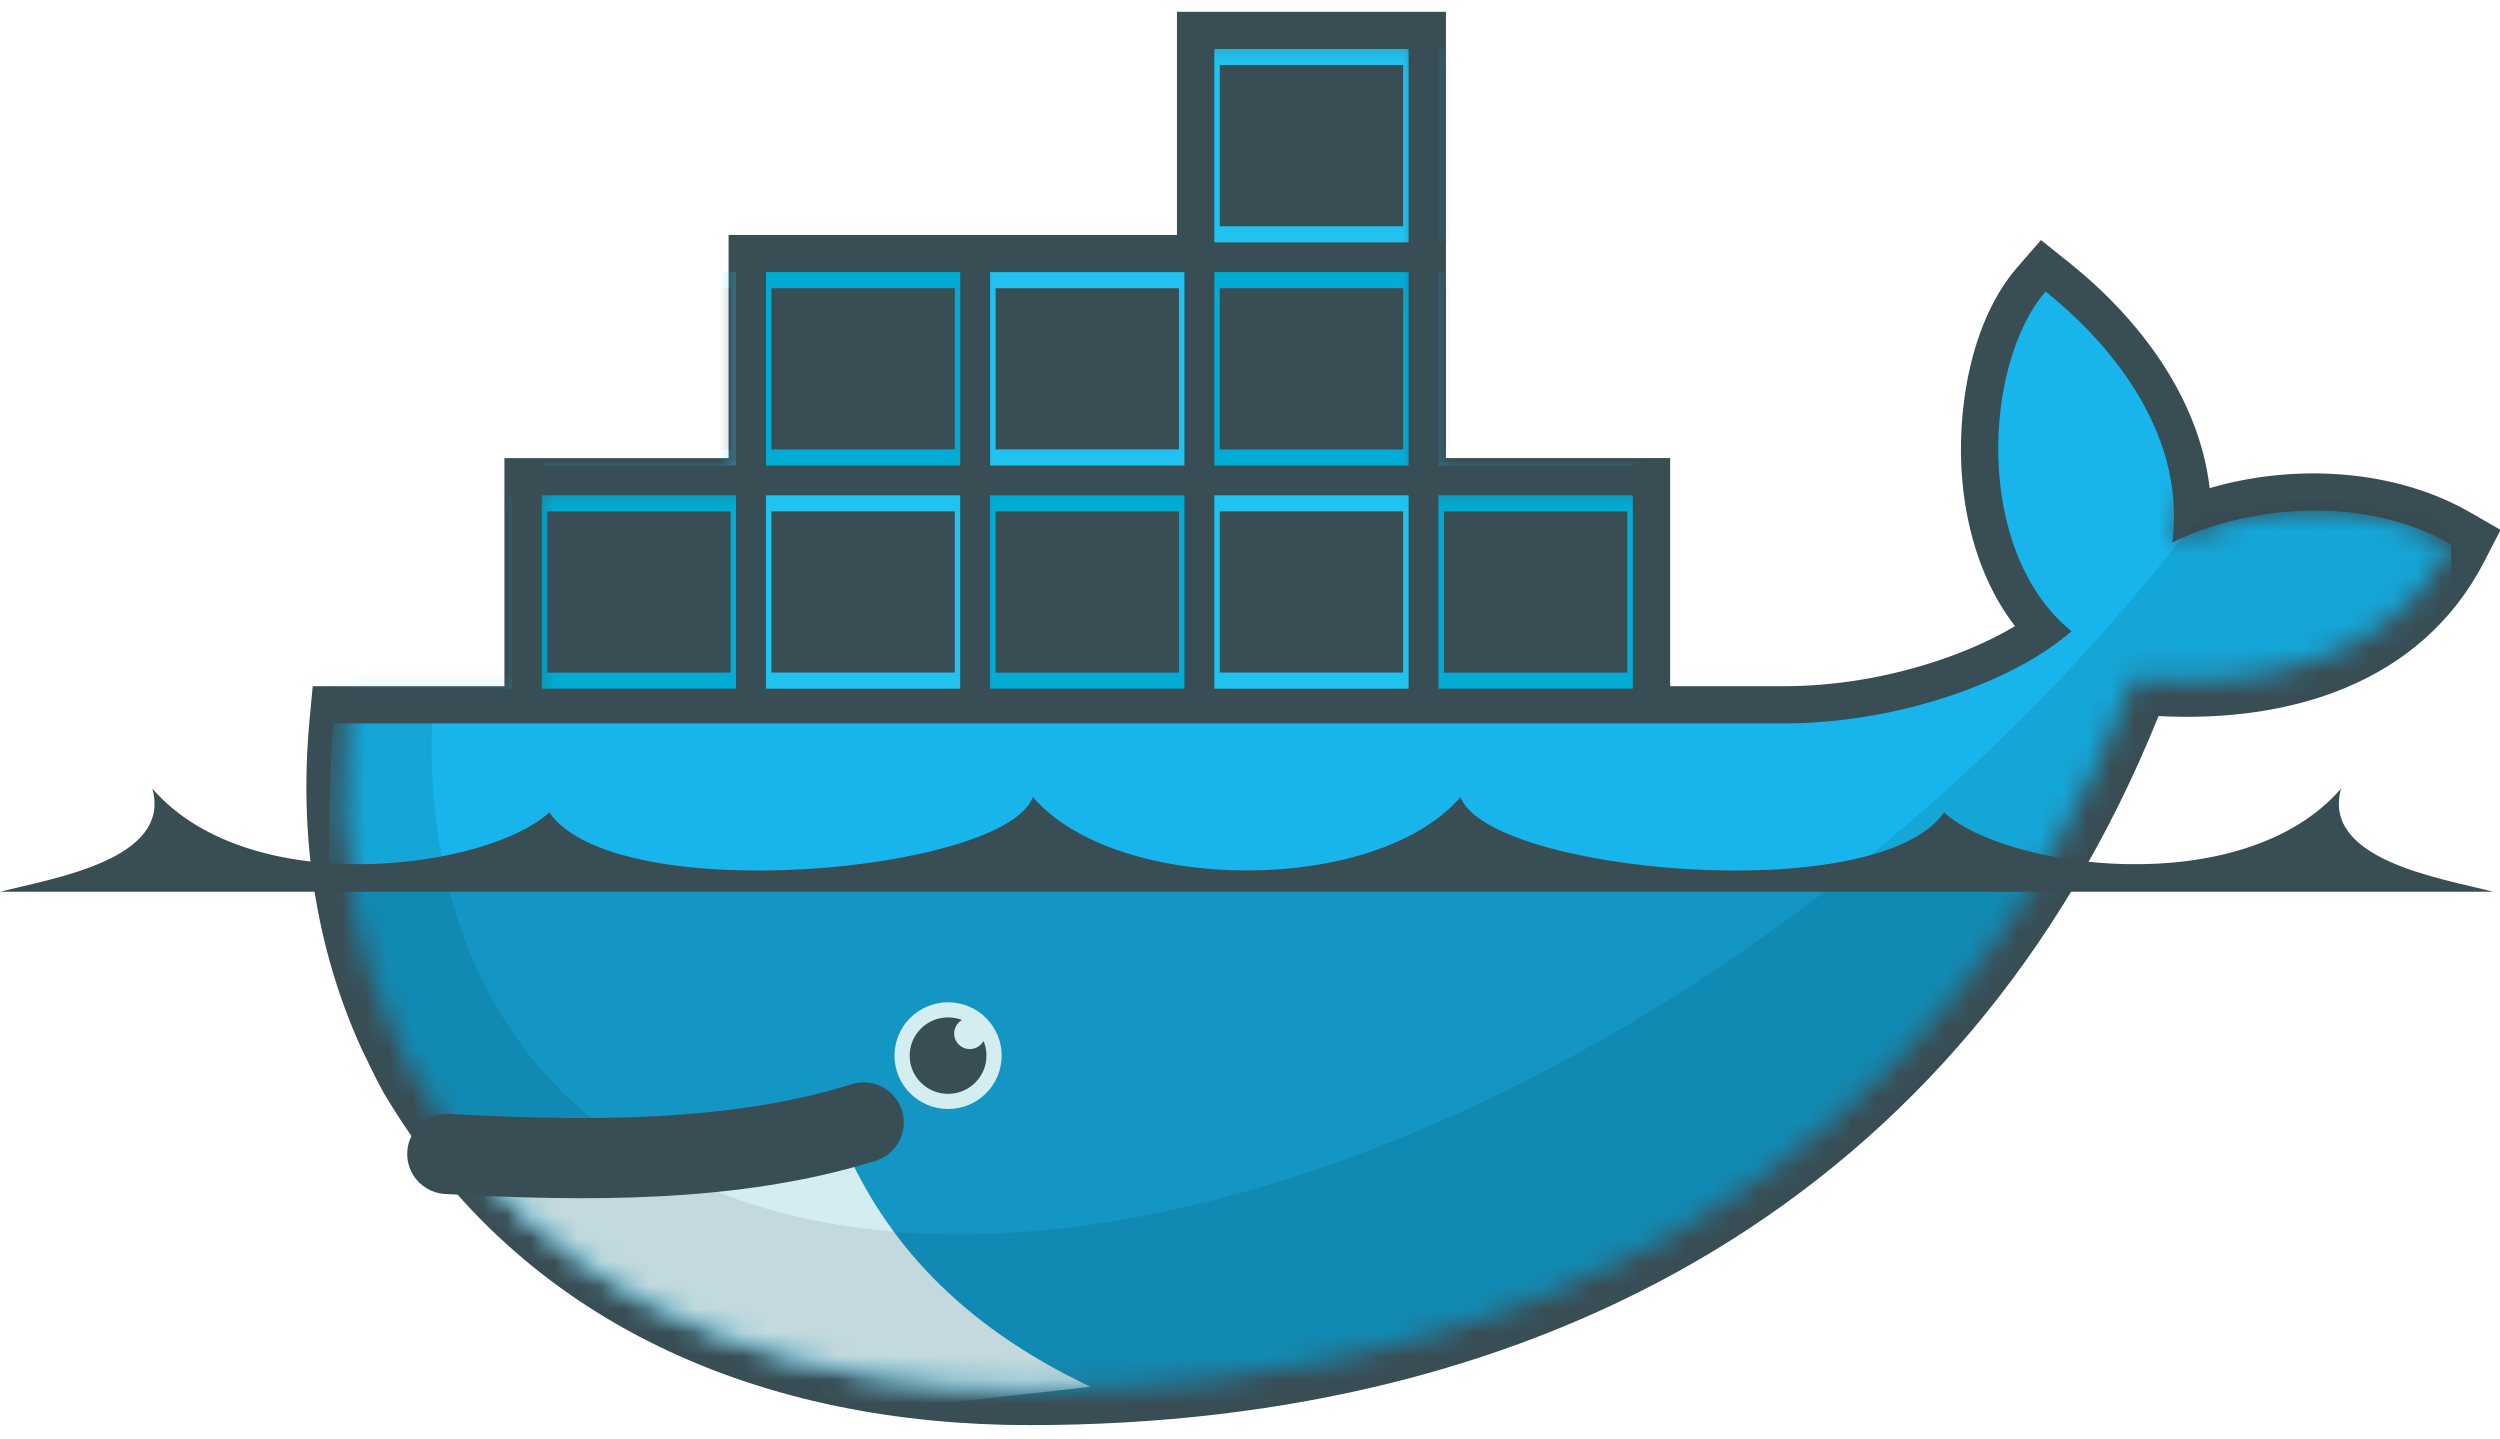 <?xml version="1.0" encoding="UTF-8"?> <svg xmlns="http://www.w3.org/2000/svg" width="106" height="61" viewBox="0 0 106 61" fill="none"><g clip-path="url(#clip0_3_458)"><path d="M61.308 19.423H70.814V29.096H75.62C77.839 29.096 80.122 28.702 82.224 27.993C83.256 27.645 84.416 27.16 85.434 26.549C84.093 24.805 83.407 22.604 83.206 20.433C82.932 17.481 83.53 13.638 85.537 11.328L86.537 10.178L87.727 11.13C90.725 13.528 93.246 16.878 93.69 20.696C97.3 19.64 101.537 19.889 104.719 21.717L106.024 22.467L105.337 23.802C102.646 29.029 97.021 30.649 91.522 30.362C83.292 50.766 65.376 60.425 43.653 60.425C32.429 60.425 22.133 56.249 16.269 46.337C15.925 45.721 15.631 45.077 15.319 44.445C13.337 40.082 12.678 35.302 13.125 30.526L13.259 29.096H21.387V19.424H30.892V9.962H49.902V0.5H61.308L61.308 19.423Z" fill="#394D54"></path><mask id="mask0_3_458" style="mask-type:luminance" maskUnits="userSpaceOnUse" x="14" y="1" width="90" height="58"><path d="M31.592 1.328V20.362H22.447V29.879H14.79C14.758 30.155 14.732 30.431 14.705 30.707C14.226 35.892 15.136 40.674 17.225 44.763L17.927 46.017C18.347 46.769 18.837 47.475 19.355 48.164C19.873 48.852 20.056 49.233 20.382 49.69C25.905 55.87 34.14 58.845 43.647 58.845C64.701 58.845 82.569 49.56 90.477 28.703C96.087 29.276 101.469 27.844 103.922 23.078C100.015 20.833 94.993 21.553 92.1 23L99.765 1.328L69.835 20.362H60.275V1.328H31.592Z" fill="white"></path></mask><g mask="url(#mask0_3_458)"><path d="M51.487 2.077H59.725V10.277H51.487V2.077Z" fill="#20C2EF"></path><path d="M52.498 9.593V2.759V9.593ZM53.734 9.593V2.759V9.593ZM54.982 9.593V2.759V9.593ZM56.23 9.593V2.759V9.593ZM57.478 9.593V2.759V9.593ZM58.714 9.593V2.759V9.593Z" fill="black"></path><path d="M52.498 9.593V2.759M53.734 9.593V2.759M54.982 9.593V2.759M56.23 9.593V2.759M57.478 9.593V2.759M58.714 9.593V2.759" stroke="#394D54" stroke-width="1.56"></path><path d="M60.992 10.277H69.23V2.077H60.992V10.277Z" fill="#00ACD3"></path><path d="M62.003 2.76V9.594V2.76ZM63.239 2.76V9.594V2.76ZM64.487 2.76V9.594V2.76ZM65.735 2.76V9.594V2.76ZM66.983 2.76V9.594V2.76ZM68.219 2.76V9.594V2.76Z" fill="black"></path><path d="M62.003 2.76V9.594M63.239 2.76V9.594M64.487 2.76V9.594M65.735 2.76V9.594M66.983 2.76V9.594M68.219 2.76V9.594" stroke="#394D54" stroke-width="1.56"></path><path d="M13.466 11.539H21.704V19.739H13.466V11.539Z" fill="#00ACD3"></path><path d="M13.466 21H21.704V29.201H13.466V21Z" fill="#20C2EF"></path><path d="M14.478 19.055V12.221V19.055ZM15.713 19.055V12.221V19.055ZM16.961 19.055V12.221V19.055ZM18.21 19.055V12.221V19.055ZM19.458 19.055V12.221V19.055ZM20.693 19.055V12.221V19.055Z" fill="black"></path><path d="M14.478 19.055V12.221M15.713 19.055V12.221M16.961 19.055V12.221M18.21 19.055V12.221M19.458 19.055V12.221M20.693 19.055V12.221" stroke="#394D54" stroke-width="1.56"></path><path d="M14.478 28.517V21.683V28.517ZM15.713 28.517V21.683V28.517ZM16.961 28.517V21.683V28.517ZM18.21 28.517V21.683V28.517ZM19.458 28.517V21.683V28.517ZM20.693 28.517V21.683V28.517Z" fill="black"></path><path d="M14.478 28.517V21.683M15.713 28.517V21.683M16.961 28.517V21.683M18.21 28.517V21.683M19.458 28.517V21.683M20.693 28.517V21.683" stroke="#394D54" stroke-width="1.56"></path><path d="M22.971 29.2H31.209V21H22.971V29.2Z" fill="#00ACD3"></path><path d="M22.971 19.739H31.209V11.538H22.971V19.739Z" fill="#20C2EF"></path><path d="M23.983 21.683V28.518V21.683ZM25.218 21.683V28.518V21.683ZM26.466 21.683V28.518V21.683ZM27.715 21.683V28.518V21.683ZM28.963 21.683V28.518V21.683ZM30.198 21.683V28.518V21.683Z" fill="black"></path><path d="M23.983 21.683V28.518M25.218 21.683V28.518M26.466 21.683V28.518M27.715 21.683V28.518M28.963 21.683V28.518M30.198 21.683V28.518" stroke="#394D54" stroke-width="1.56"></path><path d="M23.983 12.222V19.056V12.222ZM25.218 12.222V19.056V12.222ZM26.466 12.222V19.056V12.222ZM27.715 12.222V19.056V12.222ZM28.963 12.222V19.056V12.222ZM30.198 12.222V19.056V12.222Z" fill="black"></path><path d="M23.983 12.222V19.056M25.218 12.222V19.056M26.466 12.222V19.056M27.715 12.222V19.056M28.963 12.222V19.056M30.198 12.222V19.056" stroke="#394D54" stroke-width="1.56"></path><path d="M32.477 11.539H40.714V19.739H32.477V11.539Z" fill="#00ACD3"></path><path d="M32.477 21H40.714V29.201H32.477V21Z" fill="#20C2EF"></path><path d="M33.488 19.055V12.221V19.055ZM34.724 19.055V12.221V19.055ZM35.971 19.055V12.221V19.055ZM37.22 19.055V12.221V19.055ZM38.468 19.055V12.221V19.055ZM39.703 19.055V12.221V19.055Z" fill="black"></path><path d="M33.488 19.055V12.221M34.724 19.055V12.221M35.971 19.055V12.221M37.22 19.055V12.221M38.468 19.055V12.221M39.703 19.055V12.221" stroke="#394D54" stroke-width="1.56"></path><path d="M33.488 28.517V21.683V28.517ZM34.724 28.517V21.683V28.517ZM35.971 28.517V21.683V28.517ZM37.22 28.517V21.683V28.517ZM38.468 28.517V21.683V28.517ZM39.703 28.517V21.683V28.517Z" fill="black"></path><path d="M33.488 28.517V21.683M34.724 28.517V21.683M35.971 28.517V21.683M37.22 28.517V21.683M38.468 28.517V21.683M39.703 28.517V21.683" stroke="#394D54" stroke-width="1.56"></path><path d="M41.981 29.2H50.219V21H41.981V29.2Z" fill="#00ACD3"></path><path d="M41.981 19.739H50.219V11.538H41.981V19.739Z" fill="#20C2EF"></path><path d="M42.993 21.683V28.518V21.683ZM44.228 21.683V28.518V21.683ZM45.476 21.683V28.518V21.683ZM46.725 21.683V28.518V21.683ZM47.973 21.683V28.518V21.683ZM49.208 21.683V28.518V21.683Z" fill="black"></path><path d="M42.993 21.683V28.518M44.228 21.683V28.518M45.476 21.683V28.518M46.725 21.683V28.518M47.973 21.683V28.518M49.208 21.683V28.518" stroke="#394D54" stroke-width="1.56"></path><path d="M42.993 12.222V19.056V12.222ZM44.228 12.222V19.056V12.222ZM45.476 12.222V19.056V12.222ZM46.725 12.222V19.056V12.222ZM47.973 12.222V19.056V12.222ZM49.208 12.222V19.056V12.222Z" fill="black"></path><path d="M42.993 12.222V19.056M44.228 12.222V19.056M45.476 12.222V19.056M46.725 12.222V19.056M47.973 12.222V19.056M49.208 12.222V19.056" stroke="#394D54" stroke-width="1.56"></path><path d="M51.487 11.539H59.725V19.739H51.487V11.539Z" fill="#00ACD3"></path><path d="M51.487 21H59.725V29.201H51.487V21Z" fill="#20C2EF"></path><path d="M52.498 19.055V12.221V19.055ZM53.734 19.055V12.221V19.055ZM54.982 19.055V12.221V19.055ZM56.23 19.055V12.221V19.055ZM57.478 19.055V12.221V19.055ZM58.714 19.055V12.221V19.055Z" fill="black"></path><path d="M52.498 19.055V12.221M53.734 19.055V12.221M54.982 19.055V12.221M56.23 19.055V12.221M57.478 19.055V12.221M58.714 19.055V12.221" stroke="#394D54" stroke-width="1.56"></path><path d="M52.498 28.517V21.683V28.517ZM53.734 28.517V21.683V28.517ZM54.982 28.517V21.683V28.517ZM56.23 28.517V21.683V28.517ZM57.478 28.517V21.683V28.517ZM58.714 28.517V21.683V28.517Z" fill="black"></path><path d="M52.498 28.517V21.683M53.734 28.517V21.683M54.982 28.517V21.683M56.23 28.517V21.683M57.478 28.517V21.683M58.714 28.517V21.683" stroke="#394D54" stroke-width="1.56"></path><path d="M60.992 29.2H69.23V21H60.992V29.2Z" fill="#00ACD3"></path><path d="M60.992 19.739H69.23V11.538H60.992V19.739Z" fill="#20C2EF"></path><path d="M62.003 21.683V28.518V21.683ZM63.239 21.683V28.518V21.683ZM64.487 21.683V28.518V21.683ZM65.735 21.683V28.518V21.683ZM66.983 21.683V28.518V21.683ZM68.219 21.683V28.518V21.683Z" fill="black"></path><path d="M62.003 21.683V28.518M63.239 21.683V28.518M64.487 21.683V28.518M65.735 21.683V28.518M66.983 21.683V28.518M68.219 21.683V28.518" stroke="#394D54" stroke-width="1.56"></path><path d="M62.003 12.222V19.056V12.222ZM63.239 12.222V19.056V12.222ZM64.487 12.222V19.056V12.222ZM65.735 12.222V19.056V12.222ZM66.983 12.222V19.056V12.222ZM68.219 12.222V19.056V12.222Z" fill="black"></path><path d="M62.003 12.222V19.056M63.239 12.222V19.056M64.487 12.222V19.056M65.735 12.222V19.056M66.983 12.222V19.056M68.219 12.222V19.056" stroke="#394D54" stroke-width="1.56"></path></g><mask id="mask1_3_458" style="mask-type:luminance" maskUnits="userSpaceOnUse" x="14" y="1" width="90" height="58"><path d="M31.592 1.328V20.362H22.447V29.879H14.79C14.758 30.155 14.732 30.431 14.705 30.707C14.226 35.892 15.136 40.674 17.225 44.763L17.927 46.017C18.347 46.769 18.837 47.475 19.355 48.164C19.873 48.852 20.056 49.233 20.382 49.69C25.905 55.87 34.14 58.845 43.647 58.845C64.701 58.845 82.569 49.56 90.477 28.703C96.087 29.276 101.469 27.844 103.922 23.078C100.015 20.833 94.993 21.553 92.1 23L99.765 1.328L69.835 20.362H60.275V1.328H31.592Z" fill="white"></path></mask><g mask="url(#mask1_3_458)"><path d="M92.104 23.002C92.741 18.072 89.034 14.199 86.735 12.36C84.086 15.409 83.675 23.399 87.831 26.763C85.511 28.814 80.624 30.673 75.62 30.673H14.133C13.647 35.873 14.133 60.914 14.133 60.914H104.337L103.927 23.083C100.02 20.839 94.996 21.555 92.104 23.002Z" fill="#17B5EB"></path></g><mask id="mask2_3_458" style="mask-type:luminance" maskUnits="userSpaceOnUse" x="14" y="1" width="90" height="58"><path d="M31.592 1.328V20.362H22.447V29.879H14.79C14.758 30.155 14.732 30.431 14.705 30.707C14.226 35.892 15.136 40.674 17.225 44.763L17.927 46.017C18.347 46.769 18.837 47.475 19.355 48.164C19.873 48.852 20.056 49.233 20.382 49.69C25.905 55.87 34.14 58.845 43.647 58.845C64.701 58.845 82.569 49.56 90.477 28.703C96.087 29.276 101.469 27.844 103.922 23.078C100.015 20.833 94.993 21.553 92.1 23L99.765 1.328L69.835 20.362H60.275V1.328H31.592Z" fill="white"></path></mask><g mask="url(#mask2_3_458)"><path d="M14.133 37.328V60.914H104.337V37.328" fill="black" fill-opacity="0.17"></path></g><mask id="mask3_3_458" style="mask-type:luminance" maskUnits="userSpaceOnUse" x="14" y="1" width="90" height="58"><path d="M31.592 1.328V20.362H22.447V29.879H14.79C14.758 30.155 14.732 30.431 14.705 30.707C14.226 35.892 15.136 40.674 17.225 44.763L17.927 46.017C18.347 46.769 18.837 47.475 19.355 48.164C19.873 48.852 20.056 49.233 20.382 49.69C25.905 55.87 34.14 58.845 43.647 58.845C64.701 58.845 82.569 49.56 90.477 28.703C96.087 29.276 101.469 27.844 103.922 23.078C100.015 20.833 94.993 21.553 92.1 23L99.765 1.328L69.835 20.362H60.275V1.328H31.592Z" fill="white"></path></mask><g mask="url(#mask3_3_458)"><path d="M46.24 58.799C40.612 56.141 37.522 52.527 35.803 48.581L18.706 49.328L27.436 60.914L46.24 58.799Z" fill="#D4EDF1"></path></g><mask id="mask4_3_458" style="mask-type:luminance" maskUnits="userSpaceOnUse" x="14" y="1" width="90" height="58"><path d="M31.592 1.328V20.362H22.447V29.879H14.79C14.758 30.155 14.732 30.431 14.705 30.707C14.226 35.892 15.136 40.674 17.225 44.763L17.927 46.017C18.347 46.769 18.837 47.475 19.355 48.164C19.873 48.852 20.056 49.233 20.382 49.69C25.905 55.87 34.14 58.845 43.647 58.845C64.701 58.845 82.569 49.56 90.477 28.703C96.087 29.276 101.469 27.844 103.922 23.078C100.015 20.833 94.993 21.553 92.1 23L99.765 1.328L69.835 20.362H60.275V1.328H31.592Z" fill="white"></path></mask><g mask="url(#mask4_3_458)"><path d="M92.49 22.819V22.832C83.819 33.959 71.38 43.678 58.027 48.785C46.116 53.34 35.73 53.361 28.565 49.703C27.794 49.269 27.038 48.788 26.279 48.332C21.026 44.678 18.067 38.632 18.316 30.668H14.133V60.914H104.337V21.19H93.945L92.49 22.819Z" fill="black" fill-opacity="0.085"></path></g><path d="M18.966 48.927C24.854 49.247 31.138 49.305 36.62 47.595" stroke="#394D54" stroke-width="3.4" stroke-linecap="round"></path><path d="M42.471 44.759C42.471 46.008 41.453 47.021 40.199 47.021C38.943 47.021 37.926 46.008 37.926 44.759C37.926 43.51 38.943 42.497 40.199 42.497C41.453 42.497 42.471 43.51 42.471 44.759Z" fill="#D4EDF1"></path><path d="M40.788 43.248C40.589 43.362 40.455 43.576 40.455 43.821C40.455 44.186 40.752 44.481 41.119 44.481C41.37 44.481 41.589 44.342 41.702 44.137C41.782 44.328 41.826 44.539 41.826 44.759C41.826 45.654 41.097 46.379 40.198 46.379C39.299 46.379 38.57 45.654 38.57 44.759C38.57 43.864 39.299 43.138 40.198 43.138C40.406 43.138 40.605 43.177 40.788 43.248Z" fill="#394D54"></path><path d="M0 37.809H105.72C103.418 37.227 98.437 36.442 99.259 33.439C95.073 38.26 84.979 36.821 82.431 34.444C79.594 38.54 63.079 36.983 61.927 33.792C58.371 37.947 47.35 37.947 43.794 33.792C42.641 36.983 26.126 38.54 23.289 34.444C20.742 36.821 10.648 38.26 6.462 33.439C7.284 36.442 2.302 37.227 0 37.809Z" fill="#394D54"></path></g><defs><clipPath id="clip0_3_458"><rect width="106" height="60" fill="white" transform="translate(0 0.5)"></rect></clipPath></defs></svg> 
